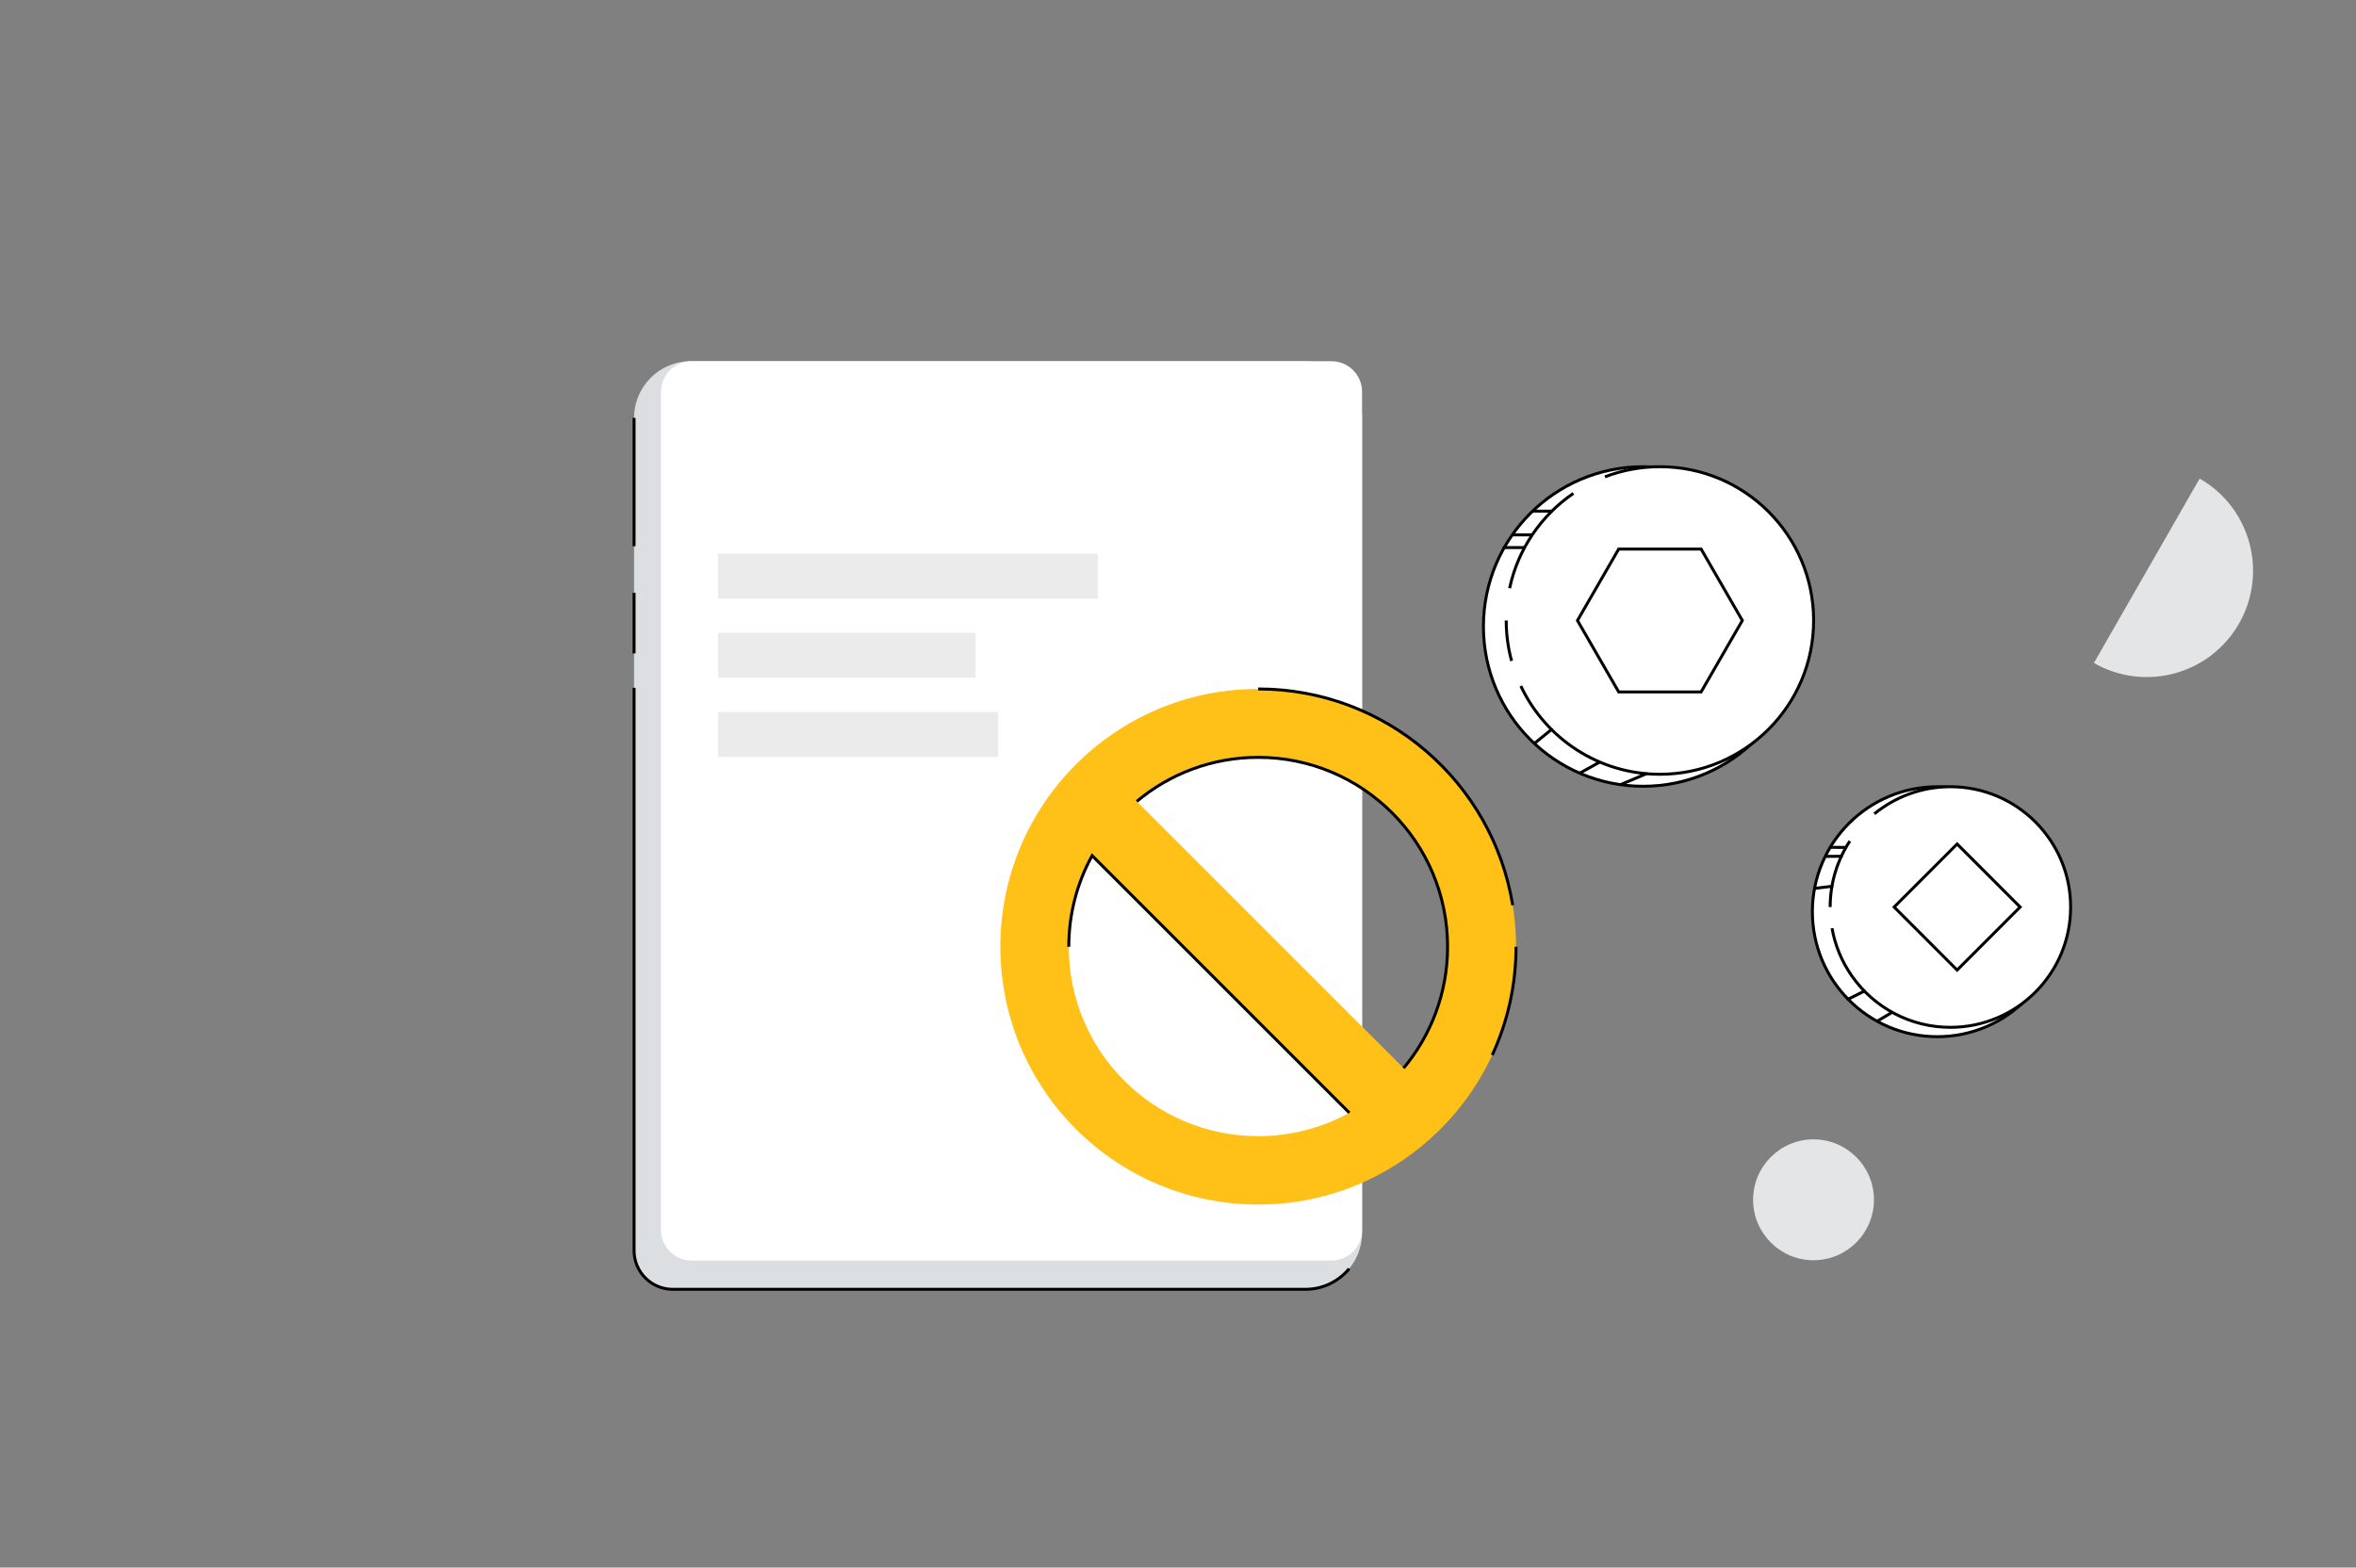 <svg width="795" height="529" viewBox="0 0 795 529" fill="none" xmlns="http://www.w3.org/2000/svg">
<rect x="0" y="0" width="795" height="529" fill="#808080" stroke="none"/>
<path d="M233.066 121.9H440.521C451.07 121.9 459.626 130.47 459.626 141.017V415.983C459.626 426.538 451.062 435.1 440.521 435.1H227C219.804 435.1 213.962 429.253 213.962 422.053V141.017C213.962 130.47 222.526 121.9 233.066 121.9Z" fill="#DCDFE2"/>
<path d="M213.462 422.053V232.116H214.462V422.053C214.462 428.977 220.081 434.599 227 434.599H440.521C446.289 434.599 451.452 431.963 454.868 427.829L455.254 428.147L455.638 428.466C452.041 432.819 446.601 435.599 440.521 435.599H227C219.528 435.599 213.462 429.529 213.462 422.053ZM214.462 200.064V220.51H213.462V200.064H214.462ZM214.462 141.017V184.341H213.462V141.017H214.462Z" fill="black"/>
<path d="M449.301 121.9H233.347C227.653 121.9 223.038 126.519 223.038 132.216V415.078C223.038 420.775 227.653 425.393 233.347 425.393H449.301C454.995 425.393 459.61 420.775 459.61 415.078V132.216C459.61 126.519 454.995 121.9 449.301 121.9Z" fill="white"/>
<path d="M518.062 177.5C518.338 177.5 518.562 177.724 518.562 178C518.562 178.276 518.338 178.5 518.062 178.5H512.562C512.285 178.5 512.062 178.276 512.062 178C512.062 177.724 512.285 177.5 512.562 177.5H518.062Z" fill="black"/>
<path d="M424.558 232.5C376.509 232.5 337.562 271.455 337.562 319.496C337.562 367.538 376.509 406.5 424.558 406.5C472.607 406.5 511.562 367.545 511.562 319.496C511.562 271.447 472.607 232.5 424.558 232.5ZM424.558 383.415C389.259 383.415 360.646 354.796 360.646 319.496C360.646 308.351 363.499 297.868 368.522 288.744L455.317 375.54C446.194 380.562 435.71 383.415 424.558 383.415ZM473.617 360.465L383.597 270.444C394.69 261.164 408.977 255.585 424.558 255.585C459.857 255.585 488.47 284.204 488.47 319.496C488.47 335.084 482.89 349.372 473.617 360.465Z" fill="#FFC117"/>
<path d="M455.671 375.187L454.964 375.894L368.642 289.571C363.857 298.485 361.146 308.675 361.146 319.496H360.146C360.146 308.265 363.021 297.699 368.084 288.503L368.405 287.92L455.671 375.187ZM487.969 319.496C487.969 284.481 459.581 256.085 424.558 256.085C409.099 256.085 394.924 261.621 383.918 270.828L383.597 270.444L383.276 270.061C394.455 260.708 408.856 255.085 424.558 255.085C460.133 255.085 488.969 283.928 488.969 319.496C488.969 335.205 483.345 349.606 474.001 360.785L473.617 360.465L473.234 360.144C482.434 349.137 487.969 334.962 487.969 319.496ZM512.061 319.496C512.061 332.628 509.168 345.087 503.983 356.267L503.076 355.847C508.201 344.796 511.061 332.48 511.061 319.496H512.061ZM424.558 232C468.083 232 504.188 263.776 510.931 305.396L509.944 305.557C503.278 264.413 467.585 233 424.558 233V232Z" fill="black"/>
<path d="M554.45 265.346C584.212 265.346 608.339 241.204 608.339 211.423C608.339 181.642 584.212 157.5 554.45 157.5C524.688 157.5 500.562 181.642 500.562 211.423C500.562 241.204 524.688 265.346 554.45 265.346Z" fill="white"/>
<path d="M607.839 211.423C607.839 181.918 583.936 158 554.45 158C524.965 158 501.062 181.918 501.062 211.423C501.062 240.928 524.965 264.846 554.45 264.846C583.936 264.846 607.839 240.928 607.839 211.423ZM608.839 211.423C608.839 241.48 584.488 265.846 554.45 265.846C524.412 265.846 500.062 241.48 500.062 211.423C500.062 181.366 524.412 157 554.45 157C584.488 157 608.839 181.366 608.839 211.423Z" fill="#020202"/>
<path d="M560.117 261.294C588.76 261.294 611.98 238.059 611.98 209.397C611.98 180.735 588.76 157.5 560.117 157.5C531.473 157.5 508.253 180.735 508.253 209.397C508.253 238.059 531.473 261.294 560.117 261.294Z" fill="white"/>
<path d="M611.481 209.396C611.48 181.011 588.483 158 560.116 158C553.64 158 547.445 159.199 541.74 161.387L541.383 160.453C547.2 158.222 553.516 157 560.116 157C589.036 157 612.48 180.459 612.481 209.396C612.481 238.334 589.036 261.794 560.116 261.794C539.172 261.794 521.101 249.489 512.727 231.713L513.631 231.287C521.847 248.726 539.574 260.794 560.116 260.794C588.483 260.794 611.481 237.782 611.481 209.396ZM508.753 209.396C508.753 214.07 509.376 218.598 510.544 222.9L509.579 223.162C508.389 218.775 507.753 214.159 507.753 209.396H508.753ZM531.2 166.913C520.49 174.227 512.687 185.489 509.887 198.604L508.909 198.396C511.765 185.023 519.719 173.542 530.636 166.087L531.2 166.913Z" fill="#020202"/>
<path d="M653.709 349.848C676.986 349.848 695.856 330.966 695.856 307.674C695.856 284.382 676.986 265.5 653.709 265.5C630.432 265.5 611.562 284.382 611.562 307.674C611.562 330.966 630.432 349.848 653.709 349.848Z" fill="white"/>
<path d="M695.356 307.674C695.356 284.658 676.71 266 653.709 266C630.708 266 612.062 284.658 612.062 307.674C612.062 330.69 630.708 349.349 653.709 349.349C676.71 349.349 695.356 330.69 695.356 307.674ZM696.356 307.674C696.356 331.242 677.263 350.349 653.709 350.349C630.155 350.349 611.062 331.242 611.062 307.674C611.062 284.106 630.155 265 653.709 265C677.263 265 696.356 284.106 696.356 307.674Z" fill="#020202"/>
<path d="M658.135 346.693C680.541 346.693 698.705 328.517 698.705 306.096C698.705 283.676 680.541 265.5 658.135 265.5C649.079 265.5 640.717 268.469 633.966 273.486C631.209 275.536 628.721 277.927 626.564 280.598C620.935 287.567 617.564 296.438 617.564 306.096C617.564 328.517 635.728 346.693 658.135 346.693Z" fill="white"/>
<path d="M698.205 306.097C698.205 283.952 680.265 266 658.135 266C648.516 266 639.691 269.391 632.784 275.043L632.15 274.269C639.229 268.475 648.277 265 658.135 265C680.818 265 699.205 283.4 699.205 306.097C699.205 328.793 680.818 347.193 658.135 347.193C644.317 347.193 632.094 340.364 624.65 329.898L624.299 329.397C621.038 324.666 618.743 319.215 617.699 313.332L618.191 313.244L618.683 313.157C619.702 318.896 621.942 324.213 625.123 328.83L625.465 329.318C632.729 339.532 644.654 346.193 658.135 346.193C680.265 346.193 698.205 328.242 698.205 306.097ZM624.621 284.108C620.476 290.422 618.064 297.977 618.064 306.097H617.064C617.064 297.776 619.536 290.031 623.785 283.56L624.621 284.108Z" fill="#020202"/>
<path d="M574.019 185.29H546.207L532.296 209.397L546.207 233.503H574.019L587.93 209.397L574.019 185.29Z" fill="white"/>
<path d="M574.308 184.79L588.507 209.397L574.308 234.003H545.918L531.719 209.397L545.918 184.79H574.308ZM532.872 209.397L546.495 233.003H573.731L587.352 209.397L573.731 185.79H546.495L532.872 209.397Z" fill="#020202"/>
<path d="M660.407 284.826L639.15 306.097L660.407 327.367L681.664 306.097L660.407 284.826Z" fill="white"/>
<path d="M660.407 284.119L682.371 306.097L660.407 328.074L638.443 306.097L660.407 284.119ZM660.407 326.66L680.957 306.097L660.407 285.533L639.857 306.097L660.407 326.66Z" fill="#020202"/>
<path d="M370.441 186.844H242.303V202.02H370.441V186.844Z" fill="#EBEBEB"/>
<path d="M329.19 213.553H242.303V228.729H329.19V213.553Z" fill="#EBEBEB"/>
<path d="M336.802 240.262H242.303V255.439H336.802V240.262Z" fill="#EBEBEB"/>
<path d="M706.562 223.73C723.741 233.586 745.658 227.648 755.511 210.463C765.365 193.278 759.428 171.356 742.248 161.5" fill="#E3E5E7"/>
<path d="M611.95 425.288C623.211 425.288 632.339 416.158 632.339 404.894C632.339 393.631 623.211 384.5 611.95 384.5C600.69 384.5 591.562 393.631 591.562 404.894C591.562 416.158 600.69 425.288 611.95 425.288Z" fill="#E3E5E7"/>
<path d="M523.562 172C523.838 172 524.062 172.224 524.062 172.5C524.062 172.776 523.838 173 523.562 173H517.562C517.285 173 517.062 172.776 517.062 172.5C517.062 172.224 517.285 172 517.562 172H523.562Z" fill="black"/>
<path d="M516.803 180L516.903 180.01C517.131 180.056 517.303 180.258 517.303 180.5C517.303 180.742 517.131 180.944 516.903 180.99L516.803 181H510.562C510.285 181 510.062 180.776 510.062 180.5C510.062 180.224 510.285 180 510.562 180H516.803Z" fill="black"/>
<path d="M514.323 184.281L514.423 184.291C514.651 184.338 514.822 184.54 514.822 184.781C514.822 185.057 514.598 185.281 514.322 185.281L507.468 185.281L507.367 185.272C507.139 185.225 506.968 185.023 506.968 184.781C506.968 184.505 507.191 184.281 507.467 184.281L514.323 184.281Z" fill="black"/>
<path d="M555.326 260.662C555.58 260.555 555.874 260.674 555.981 260.929C556.088 261.183 555.969 261.477 555.714 261.584L547.127 265.203C546.873 265.31 546.58 265.191 546.472 264.937C546.365 264.682 546.484 264.389 546.739 264.281L555.326 260.662Z" fill="black"/>
<path d="M539.345 256.863C539.586 256.73 539.891 256.817 540.025 257.058C540.159 257.299 540.072 257.604 539.83 257.738L533.41 261.305L533.317 261.345C533.095 261.414 532.847 261.321 532.73 261.11C532.596 260.869 532.683 260.565 532.924 260.431L539.345 256.863Z" fill="black"/>
<path d="M523.318 245.741C523.524 245.634 523.785 245.683 523.937 245.871C524.111 246.086 524.078 246.4 523.864 246.574L518.23 251.142C518.016 251.315 517.701 251.282 517.527 251.067C517.353 250.853 517.387 250.538 517.601 250.364L523.234 245.797L523.318 245.741Z" fill="black"/>
<path d="M618.096 298.601C618.37 298.567 618.619 298.762 618.652 299.036C618.686 299.311 618.491 299.56 618.217 299.593L612.436 300.298C612.162 300.331 611.913 300.136 611.879 299.862C611.846 299.588 612.041 299.339 612.315 299.305L618.096 298.601Z" fill="black"/>
<path d="M621.352 288.46L621.454 288.469C621.682 288.513 621.855 288.714 621.857 288.955C621.859 289.197 621.69 289.4 621.463 289.449L621.361 289.46L616.155 289.508C615.879 289.51 615.653 289.289 615.65 289.012C615.648 288.736 615.869 288.51 616.145 288.508L621.352 288.46Z" fill="black"/>
<path d="M622.703 285.475L622.804 285.485C623.032 285.532 623.203 285.735 623.202 285.976C623.201 286.218 623.029 286.419 622.801 286.465L622.7 286.475L617.783 286.459C617.507 286.458 617.284 286.233 617.285 285.957C617.286 285.681 617.51 285.458 617.786 285.459L622.703 285.475Z" fill="black"/>
<path d="M628.984 333.969C629.209 333.909 629.452 334.013 629.561 334.229C629.668 334.445 629.605 334.702 629.423 334.845L629.337 334.9L623.797 337.67L623.702 337.706C623.477 337.766 623.234 337.662 623.126 337.446C623.003 337.199 623.103 336.899 623.35 336.776L628.89 334.005L628.984 333.969Z" fill="black"/>
<path d="M637.85 341.42C638.088 341.279 638.394 341.359 638.535 341.596C638.676 341.834 638.597 342.141 638.36 342.281L633.892 344.924C633.654 345.065 633.348 344.986 633.207 344.748C633.067 344.51 633.146 344.204 633.383 344.063L637.85 341.42Z" fill="black"/>
</svg>

